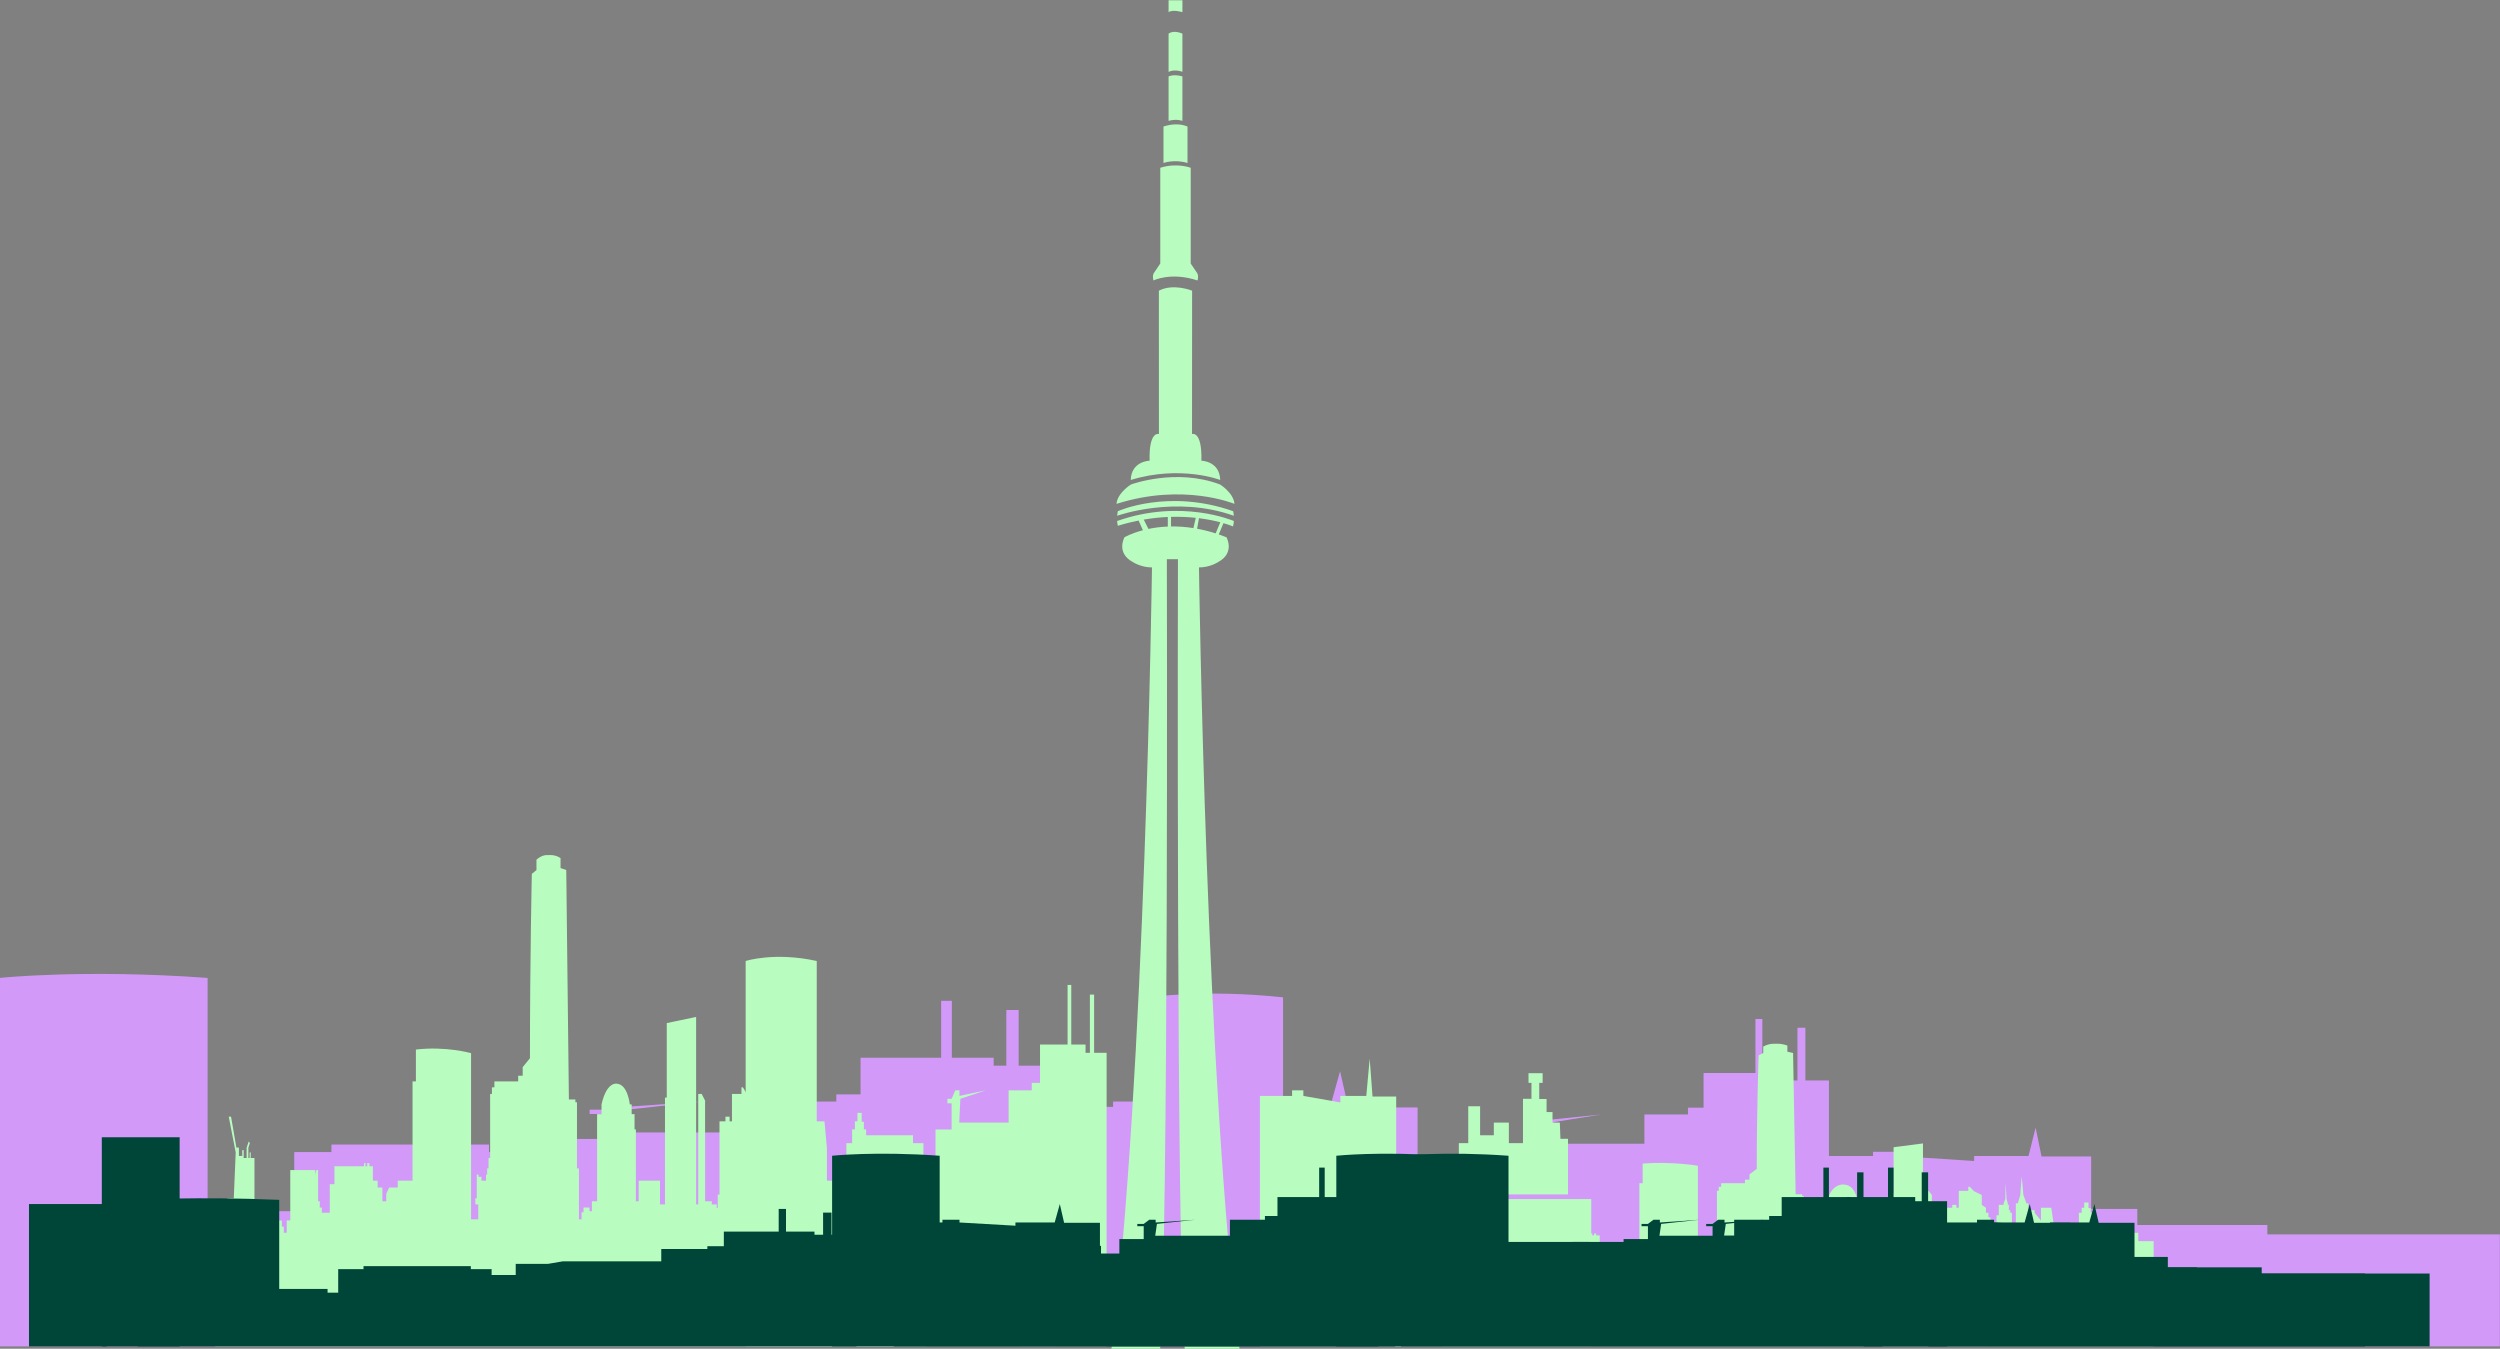 <?xml version="1.0" encoding="UTF-8" standalone="no"?><svg xmlns="http://www.w3.org/2000/svg" xmlns:xlink="http://www.w3.org/1999/xlink" fill="#000000" height="218.5" preserveAspectRatio="xMidYMid meet" version="1" viewBox="9.0 103.3 405.0 218.5" width="405" zoomAndPan="magnify"><rect x="9.0" y="103.3" width="405.0" height="218.5" fill="#808080" stroke="none"/><g><g id="change1_1"><path d="M 331.051 298.598 L 278.48 298.598 L 278.48 296.676 L 249.082 296.676 L 249.082 293.398 L 238.648 293.398 L 238.648 282.711 L 227.426 282.711 L 226.09 276.84 L 224.48 282.613 L 212.188 282.613 L 212.188 283.625 L 194.672 282.613 L 194.672 281.75 L 189.324 281.75 L 189.324 282.613 L 174.094 282.613 L 174.094 321.418 L 331.051 321.418 L 331.051 298.598" fill="#d299f9"/></g><g id="change1_2"><path d="M 174.027 275.938 L 174.027 266.922 L 172.023 266.922 L 172.023 275.938 L 169.977 275.938 L 169.977 274.656 L 163.199 274.656 L 163.199 265.43 L 161.465 265.43 L 161.465 274.656 L 148.41 274.656 L 148.41 280.594 L 144.484 280.594 L 144.484 281.75 L 133.523 281.75 L 133.523 286.754 L 110.137 286.754 L 110.668 283.062 L 122.699 281.75 L 110.27 282.613 L 110.27 281.75 L 108.266 281.75 L 106.527 283.062 L 104.523 283.062 L 104.523 283.77 L 106.527 283.77 L 106.527 287.812 L 98.902 287.812 L 98.902 292.344 L 93.16 292.344 L 93.16 289.934 L 88.219 289.934 L 88.219 288.715 L 62.688 288.715 L 62.688 289.934 L 56.668 289.934 L 56.668 299.512 L 54.133 299.512 L 54.133 298.02 L 42.633 298.02 L 42.633 261.723 C 22.59 260.273 8.953 261.723 8.953 261.723 L 8.953 321.418 L 179.953 321.418 L 179.953 275.938 L 174.027 275.938" fill="#d299f9"/></g><g id="change1_3"><path d="M 413.977 303.277 L 376.309 303.277 L 376.309 301.746 L 355.242 301.746 L 355.242 299.145 L 347.77 299.145 L 347.77 290.648 L 339.73 290.648 L 338.77 285.98 L 337.617 290.57 L 328.809 290.57 L 328.809 291.379 L 316.262 290.57 L 316.262 289.887 L 312.43 289.887 L 312.43 290.57 L 301.516 290.57 L 301.516 321.418 L 413.977 321.418 L 413.977 303.277" fill="#d299f9"/></g><g id="change1_4"><path d="M 301.473 278.34 L 301.473 269.797 L 300.184 269.797 L 300.184 278.34 L 298.863 278.34 L 298.863 277.121 L 294.5 277.121 L 294.5 268.383 L 293.383 268.383 L 293.383 277.121 L 284.977 277.121 L 284.977 282.746 L 282.449 282.746 L 282.449 283.844 L 275.391 283.844 L 275.391 288.586 L 260.324 288.586 L 260.668 285.086 L 268.418 283.844 L 260.41 284.66 L 260.41 283.844 L 259.121 283.844 L 258.004 285.086 L 256.711 285.086 L 256.711 285.758 L 258.004 285.758 L 258.004 289.59 L 253.094 289.59 L 253.094 293.875 L 249.395 293.875 L 249.395 291.598 L 246.211 291.598 L 246.211 290.438 L 229.77 290.438 L 229.77 291.598 L 225.895 291.598 L 225.895 300.668 L 224.262 300.668 L 224.262 299.258 L 216.855 299.258 L 216.855 264.867 C 203.945 263.504 195.164 264.867 195.164 264.867 L 195.164 321.418 L 305.289 321.418 L 305.289 278.34 L 301.473 278.34" fill="#d299f9"/></g><g id="change2_1"><path d="M 266.781 297.551 L 248.805 297.551 L 248.805 295.535 L 238.75 295.535 L 238.75 292.113 L 235.184 292.113 L 235.184 280.938 L 231.348 280.938 L 230.891 274.793 L 230.34 280.836 L 226.133 280.836 L 226.133 281.895 L 220.145 280.836 L 220.145 279.93 L 218.316 279.93 L 218.316 280.836 L 213.105 280.836 L 213.105 321.418 L 266.781 321.418 L 266.781 297.551" fill="#b8fcbf"/></g><g id="change2_2"><path d="M 245.332 294.379 L 249.676 294.379 L 249.676 296.797 L 263.02 296.797 L 263.02 287.781 L 261.789 287.781 L 261.695 285.164 L 260.508 285.164 L 260.508 283.453 L 259.547 283.453 L 259.547 281.34 L 258.359 281.34 L 258.359 278.723 L 258.906 278.723 L 258.906 277.16 L 256.621 277.16 L 256.621 278.723 L 257.094 278.723 L 257.094 281.305 L 255.723 281.305 L 255.723 288.488 L 253.438 288.488 L 253.438 285.164 L 251 285.164 L 251 287.215 L 248.777 287.215 L 248.777 282.516 L 246.855 282.516 L 246.855 288.488 L 245.332 288.488 L 245.332 294.379" fill="#b8fcbf"/></g><g id="change2_3"><path d="M 186.246 273.855 L 186.246 264.422 L 185.562 264.422 L 185.562 273.855 L 184.859 273.855 L 184.859 272.512 L 182.547 272.512 L 182.547 262.859 L 181.949 262.859 L 181.949 272.512 L 177.484 272.512 L 177.484 278.723 L 176.145 278.723 L 176.145 279.93 L 172.395 279.93 L 172.395 285.164 L 164.398 285.164 L 164.578 281.305 L 168.691 279.93 L 164.441 280.836 L 164.441 279.93 L 163.758 279.93 L 163.164 281.305 L 162.477 281.305 L 162.477 282.043 L 163.164 282.043 L 163.164 286.273 L 160.555 286.273 L 160.555 291.008 L 158.594 291.008 L 158.594 288.488 L 156.902 288.488 L 156.902 287.215 L 148.172 287.215 L 148.172 288.488 L 146.113 288.488 L 146.113 298.508 L 145.246 298.508 L 145.246 296.945 L 141.312 296.945 L 141.312 258.98 C 134.457 257.473 129.797 258.98 129.797 258.98 L 129.797 321.418 L 188.273 321.418 L 188.273 273.855 L 186.246 273.855" fill="#b8fcbf"/></g><g id="change2_4"><path d="M 296.469 272.391 C 296.469 272.391 295.637 272.305 294.645 272.844 L 294.645 273.883 L 293.898 274.262 C 293.898 274.262 293.594 282.641 293.594 292.656 L 292.418 293.547 L 292.418 294.406 L 291.684 294.406 L 291.684 294.973 L 287.828 294.973 L 287.828 295.562 L 287.434 295.562 L 287.434 296.223 L 287.145 296.223 L 287.145 302.613 L 286.887 302.613 L 286.887 303.652 L 286.66 303.652 L 286.66 304.27 L 286.48 304.27 L 286.48 304.879 L 285.742 304.879 L 285.742 304.492 L 285.266 304.492 L 285.266 304.27 L 284.977 304.27 L 284.977 306.633 L 284.75 306.633 L 284.75 307.242 L 285.219 307.242 L 285.219 308.734 L 284.059 308.734 L 284.059 292.152 C 284.059 292.152 279.961 291.434 275.113 291.793 L 275.113 294.973 L 274.574 294.973 L 274.574 304.879 L 272.176 304.879 L 272.176 305.562 L 270.781 305.562 L 270.316 306.188 L 270.316 306.934 L 269.688 306.934 L 269.688 305.562 L 268.922 305.562 L 268.922 304.879 L 268.152 304.879 L 268.152 303.438 L 267.582 303.438 L 267.582 303.129 L 267.234 303.129 L 267.234 303.438 L 266.957 303.438 L 266.957 303.129 L 266.715 303.129 L 266.715 303.438 L 261.922 303.438 L 261.922 305.227 L 261.164 305.227 L 261.164 308.074 L 259.879 308.074 L 259.879 307.562 L 259.547 307.562 L 259.547 306.934 L 259.277 306.934 L 259.277 303.816 L 258.988 303.816 L 258.809 304.27 L 258.809 303.816 L 254.766 303.816 L 254.766 308.84 L 254.188 308.84 L 254.188 310.074 L 253.723 310.074 L 253.723 309.473 L 253.406 309.473 L 253.406 308.859 L 251.297 308.859 L 251.297 308.598 L 249.773 308.598 L 249.773 307.793 L 249.312 307.793 L 249.312 308.598 L 248.965 308.598 L 248.965 302.613 L 248.355 302.613 L 248.355 302.059 L 248.184 302.059 L 248.184 302.613 L 247.98 302.613 L 247.98 301.578 L 248.223 301.129 L 248.043 300.961 L 247.695 301.578 L 247.695 302.613 L 247.215 302.613 L 247.215 301.832 L 246.984 301.832 L 246.984 302.41 L 246.445 302.41 L 246.445 301.578 L 246.039 301.578 L 245.176 298.492 L 244.801 298.492 L 245.93 302.059 L 245.613 306.633 L 244.609 306.633 L 244.609 307.562 L 242.586 307.562 L 242.586 321.418 L 357.891 321.418 L 357.891 304.367 L 355.402 304.367 L 355.402 303.016 L 353.238 303.016 L 353.238 304.367 L 350.578 304.367 L 350.578 302.258 L 348.848 302.258 L 348.848 304.793 L 348.055 304.793 L 348.055 299.762 L 347.691 299.762 L 347.691 299.004 L 347.332 299.004 L 347.332 298.113 L 346.645 298.113 L 346.645 298.957 L 346.234 298.957 L 346.234 299.762 L 345.781 299.762 L 345.781 306.27 L 345.188 306.27 L 345.188 304.73 L 344.867 304.223 L 344.867 302.91 L 343.117 302.91 L 343.117 303.652 L 342.637 303.652 L 342.637 304.879 L 341.699 304.879 L 341.699 301.633 L 341.309 298.957 L 339.637 298.957 L 339.637 301.027 L 338.605 299.762 L 338.605 299.34 L 337.598 299.34 L 337.598 298.238 L 337.281 298.238 L 336.789 296.887 L 336.516 293.844 L 336.285 296.887 L 335.891 298.238 L 335.566 298.238 L 335.566 304.27 L 334.93 304.27 L 334.93 299.762 L 334.656 299.762 L 334.656 299.34 L 334.438 299.34 L 334.438 298.492 L 334.258 298.492 L 334.258 298.238 L 334.066 297.531 L 333.91 294.867 L 333.863 297.531 L 333.59 298.238 L 333.59 298.492 L 332.801 298.492 L 332.801 300.176 L 332.43 300.176 L 332.43 303.652 L 331.699 303.652 L 331.699 301.578 L 331.449 301.578 L 331.449 300.508 L 331.125 300.508 L 331.125 299.762 L 330.73 299.762 L 330.73 298.957 L 330.047 298.492 L 330.047 296.887 L 328.809 296.289 L 328.098 295.562 L 327.859 295.562 L 327.859 296.223 L 326.32 296.223 L 326.32 298.957 L 325.938 298.957 L 325.938 298.492 L 325.266 298.492 L 325.266 298.957 L 324.297 298.957 L 324.297 306.27 C 324.23 306.27 324.016 306.27 324.016 306.27 L 324.016 307.598 L 323.852 307.598 L 323.852 307.242 L 323.059 307.242 L 323.059 306.934 L 321.965 306.934 L 321.965 296.887 L 321.418 296.223 L 320.855 296.223 L 320.855 307.242 L 320.52 307.242 L 320.52 288.535 L 315.762 289.152 L 315.762 296.59 L 315.469 296.59 L 315.469 307.242 L 314.664 307.242 L 314.664 304.879 L 311.207 304.879 L 311.207 306.934 L 310.758 306.934 L 310.758 299.762 L 310.539 299.762 L 310.539 298.238 L 310.07 298.238 L 310.07 297.27 L 309.766 297.27 C 309.766 297.27 309.453 295.234 307.617 295.195 C 307.617 295.195 306.008 294.996 305.191 297.27 L 305.191 298.238 L 304.473 298.238 L 304.473 306.934 L 303.633 306.934 L 303.633 307.922 L 303.246 307.922 L 303.246 307.562 L 302.27 307.562 L 302.27 308.031 L 301.953 308.031 L 301.953 308.734 L 301.531 308.734 L 301.531 303.652 L 301.211 303.652 L 301.211 297.055 L 300.953 297.055 L 300.953 296.773 L 299.898 296.773 C 299.898 296.773 299.547 277.43 299.477 273.879 L 298.555 273.68 L 298.555 272.691 C 298.555 272.691 297.93 272.383 296.871 272.383" fill="#b8fcbf"/></g><g id="change2_5"><path d="M 97.723 241.832 C 97.723 241.832 96.895 241.688 95.906 242.566 L 95.906 244.25 L 95.156 244.867 C 95.156 244.867 94.852 258.473 94.852 274.73 L 93.676 276.176 L 93.676 277.57 L 92.945 277.57 L 92.945 278.484 L 89.09 278.484 L 89.09 279.445 L 88.691 279.445 L 88.691 280.52 L 88.402 280.52 L 88.402 290.895 L 88.145 290.895 L 88.145 292.578 L 87.918 292.578 L 87.918 293.582 L 87.738 293.582 L 87.738 294.566 L 86.996 294.566 L 86.996 293.945 L 86.523 293.945 L 86.523 293.582 L 86.234 293.582 L 86.234 297.414 L 86.008 297.414 L 86.008 298.41 L 86.477 298.41 L 86.477 300.836 L 85.312 300.836 L 85.312 273.91 C 85.312 273.91 81.219 272.746 76.375 273.328 L 76.375 278.484 L 75.832 278.484 L 75.832 294.566 L 73.434 294.566 L 73.434 295.684 L 72.039 295.684 L 71.574 296.695 L 71.574 297.906 L 70.949 297.906 L 70.949 295.684 L 70.18 295.684 L 70.18 294.566 L 69.41 294.566 L 69.41 292.234 L 68.84 292.234 L 68.84 291.73 L 68.492 291.73 L 68.492 292.234 L 68.215 292.234 L 68.215 291.73 L 67.973 291.73 L 67.973 292.234 L 63.18 292.234 L 63.18 295.137 L 62.422 295.137 L 62.422 299.758 L 61.141 299.758 L 61.141 298.922 L 60.805 298.922 L 60.805 297.906 L 60.535 297.906 L 60.535 292.848 L 60.246 292.848 L 60.066 293.582 L 60.066 292.848 L 56.023 292.848 L 56.023 301 L 55.449 301 L 55.449 303.008 L 54.98 303.008 L 54.98 302.023 L 54.664 302.023 L 54.664 301.031 L 52.551 301.031 L 52.551 300.605 L 51.031 300.605 L 51.031 299.297 L 50.57 299.297 L 50.57 300.605 L 50.223 300.605 L 50.223 290.895 L 49.613 290.895 L 49.613 289.988 L 49.441 289.988 L 49.441 290.895 L 49.238 290.895 L 49.238 289.215 L 49.48 288.48 L 49.297 288.203 L 48.953 289.215 L 48.953 290.895 L 48.473 290.895 L 48.473 289.621 L 48.242 289.621 L 48.242 290.562 L 47.703 290.562 L 47.703 289.215 L 47.297 289.215 L 46.43 284.203 L 46.055 284.203 L 47.184 289.988 L 46.871 297.414 L 45.867 297.414 L 45.867 298.922 L 43.844 298.922 L 43.844 321.418 L 159.148 321.418 L 159.148 293.742 L 156.656 293.742 L 156.656 291.547 L 154.496 291.547 L 154.496 293.742 L 151.836 293.742 L 151.836 290.312 L 150.105 290.312 L 150.105 294.43 L 149.312 294.43 L 149.312 286.266 L 148.949 286.266 L 148.949 285.027 L 148.594 285.027 L 148.594 283.586 L 147.906 283.586 L 147.906 284.957 L 147.492 284.957 L 147.492 286.266 L 147.039 286.266 L 147.039 296.828 L 146.445 296.828 L 146.445 294.328 L 146.125 293.5 L 146.125 291.371 L 144.379 291.371 L 144.379 292.578 L 143.895 292.578 L 143.895 294.566 L 142.961 294.566 L 142.961 289.305 L 142.566 284.957 L 140.895 284.957 L 140.895 288.316 L 139.859 286.266 L 139.859 285.578 L 138.855 285.578 L 138.855 283.793 L 138.539 283.793 L 138.047 281.594 L 137.773 276.652 L 137.547 281.594 L 137.148 283.793 L 136.824 283.793 L 136.824 293.582 L 136.188 293.582 L 136.188 286.266 L 135.91 286.266 L 135.91 285.578 L 135.695 285.578 L 135.695 284.203 L 135.516 284.203 L 135.516 283.793 L 135.324 282.645 L 135.168 278.32 L 135.121 282.645 L 134.848 283.793 L 134.848 284.203 L 134.059 284.203 L 134.059 286.934 L 133.688 286.934 L 133.688 292.578 L 132.957 292.578 L 132.957 289.215 L 132.707 289.215 L 132.707 287.477 L 132.387 287.477 L 132.387 286.266 L 131.984 286.266 L 131.984 284.957 L 131.305 284.203 L 131.305 281.594 L 130.062 280.633 L 129.355 279.445 L 129.117 279.445 L 129.117 280.52 L 127.578 280.52 L 127.578 284.957 L 127.195 284.957 L 127.195 284.203 L 126.523 284.203 L 126.523 284.957 L 125.555 284.957 L 125.555 296.828 C 125.492 296.828 125.273 296.828 125.273 296.828 L 125.273 298.98 L 125.109 298.98 L 125.109 298.41 L 124.312 298.41 L 124.312 297.906 L 123.223 297.906 L 123.223 281.594 L 122.676 280.52 L 122.117 280.52 L 122.117 298.41 L 121.773 298.41 L 121.773 268.043 L 117.016 269.039 L 117.016 281.113 L 116.727 281.113 L 116.727 298.41 L 115.922 298.41 L 115.922 294.566 L 112.465 294.566 L 112.465 297.906 L 112.016 297.906 L 112.016 286.266 L 111.797 286.266 L 111.797 283.793 L 111.328 283.793 L 111.328 282.215 L 111.027 282.215 C 111.027 282.215 110.711 278.914 108.875 278.852 C 108.875 278.852 107.27 278.531 106.449 282.215 L 106.449 283.793 L 105.73 283.793 L 105.73 297.906 L 104.891 297.906 L 104.891 299.512 L 104.508 299.512 L 104.508 298.922 L 103.527 298.922 L 103.527 299.691 L 103.215 299.691 L 103.215 300.836 L 102.789 300.836 L 102.789 292.578 L 102.469 292.578 L 102.469 281.867 L 102.211 281.867 L 102.211 281.414 L 101.16 281.414 C 101.16 281.414 100.805 250.012 100.734 244.246 L 99.809 243.922 L 99.809 242.32 C 99.809 242.32 99.188 241.816 98.129 241.816" fill="#b8fcbf"/></g><g id="change2_6"><path d="M 201.375 129.707 L 201.375 123.801 C 199.559 123.004 197.484 123.801 197.484 123.801 L 197.484 129.707 C 197.484 129.707 199.23 129.051 201.375 129.707" fill="#b8fcbf"/></g><g id="change2_7"><path d="M 198.309 108.746 L 198.309 114.945 C 199.359 114.438 200.551 114.945 200.551 114.945 L 200.551 108.746 C 199.062 108.098 198.309 108.746 198.309 108.746" fill="#b8fcbf"/></g><g id="change2_8"><path d="M 198.309 115.676 L 198.309 122.879 C 199.605 122.516 200.551 122.879 200.551 122.879 L 200.551 115.676 C 199.125 115.262 198.309 115.676 198.309 115.676" fill="#b8fcbf"/></g><g id="change2_9"><path d="M 200.551 105.277 L 200.551 103.348 C 199.43 103.348 199.43 103.348 199.43 103.348 C 199.43 103.348 199.43 103.348 198.309 103.348 L 198.309 105.277 C 198.996 104.773 200.551 105.277 200.551 105.277" fill="#b8fcbf"/></g><g id="change2_10"><path d="M 203.625 177.934 C 203.754 173.043 202.109 173.609 202.109 173.609 L 202.121 150.391 C 202.121 150.391 199.109 149.156 196.738 150.391 L 196.746 173.609 C 196.746 173.609 195.105 173.043 195.238 177.934 C 195.238 177.934 192.277 177.98 192.18 181.055 C 200.246 178.59 206.648 181.043 206.676 181.055 C 206.582 177.98 203.625 177.934 203.625 177.934" fill="#b8fcbf"/></g><g id="change2_11"><path d="M 203 148.734 C 203.227 147.906 202.934 147.535 202.934 147.535 L 201.895 145.992 L 201.895 130.48 C 201.895 130.48 199.664 129.617 196.965 130.48 L 196.965 145.992 L 195.926 147.535 C 195.926 147.535 195.633 147.906 195.863 148.734 C 195.883 148.727 198.703 147.316 203 148.734" fill="#b8fcbf"/></g><g id="change2_12"><path d="M 208.984 184.93 C 208.84 183.133 206.652 181.789 206.652 181.789 C 199.516 179.074 192.211 181.789 192.211 181.789 C 192.211 181.789 190.02 183.133 189.875 184.93 C 200.75 181.465 208.965 184.93 208.984 184.93" fill="#b8fcbf"/></g><g id="change2_13"><path d="M 208.883 186.855 C 208.848 186.41 208.77 186.113 208.77 186.113 C 198.254 182.406 190.09 186.113 190.09 186.113 C 190.09 186.113 190.02 186.41 189.98 186.855 C 189.984 186.855 199.355 183.465 208.883 186.855" fill="#b8fcbf"/></g><g id="change2_14"><path d="M 198.707 188.586 L 198.707 187.031 C 200.176 186.992 201.516 187.059 202.715 187.188 L 202.332 188.848 L 202.336 188.852 C 201.027 188.645 199.812 188.57 198.707 188.586 Z M 195.043 188.984 L 194.289 187.473 C 195.664 187.238 196.965 187.105 198.184 187.051 L 198.184 188.602 L 198.188 188.602 C 197.004 188.645 195.949 188.801 195.043 188.984 Z M 202.93 188.949 L 203.238 187.246 C 204.625 187.426 205.789 187.672 206.684 187.906 L 205.938 189.707 C 204.887 189.371 203.879 189.125 202.922 188.953 Z M 200.926 321.855 L 209.809 321.855 C 204.359 279.098 203.234 195.223 203.234 195.223 C 205.051 195.223 206.348 194.348 206.348 194.348 C 209.117 192.852 207.688 190.336 207.688 190.336 C 207.266 190.164 206.852 190.02 206.441 189.875 L 206.445 189.875 L 207.199 188.055 C 208.188 188.34 208.727 188.574 208.746 188.582 C 208.824 188.281 208.867 187.984 208.891 187.703 C 208.867 187.695 200.406 184.023 189.973 187.703 C 189.988 187.949 190.023 188.215 190.09 188.48 C 191.246 188.117 192.371 187.844 193.453 187.629 L 194.145 189.191 L 194.148 189.199 C 192.234 189.699 191.168 190.336 191.168 190.336 C 191.168 190.336 189.742 192.852 192.512 194.348 C 192.512 194.348 193.812 195.223 195.621 195.223 C 195.621 195.223 194.5 279.098 189.051 321.855 L 196.938 321.855 C 198.332 304.617 198.031 193.887 198.031 193.887 L 199.828 193.887 C 199.828 193.887 199.527 304.617 200.926 321.855" fill="#b8fcbf"/></g><g id="change3_1"><path d="M 392.125 309.609 L 364.926 309.609 L 364.926 308.613 L 349.719 308.613 L 349.719 306.922 L 344.32 306.922 L 344.32 301.395 L 338.516 301.395 L 337.82 298.355 L 336.988 301.344 L 330.629 301.344 L 330.629 301.863 L 321.566 301.344 L 321.566 300.895 L 318.801 300.895 L 318.801 301.344 L 310.922 301.344 L 310.922 321.418 L 392.125 321.418 L 392.125 309.609" fill="#004638"/></g><g id="change3_2"><path d="M 234.996 309.609 L 207.801 309.609 L 207.801 308.613 L 192.59 308.613 L 192.59 306.922 L 187.191 306.922 L 187.191 301.395 L 181.387 301.395 L 180.691 298.355 L 179.859 301.344 L 173.5 301.344 L 173.5 301.863 L 164.438 301.344 L 164.438 300.895 L 161.676 300.895 L 161.676 301.344 L 153.793 301.344 L 153.793 321.418 L 234.996 321.418 L 234.996 309.609" fill="#004638"/></g><g id="change3_3"><path d="M 310.887 297.891 L 310.887 293.223 L 309.852 293.223 L 309.852 297.891 L 308.789 297.891 L 308.789 297.227 L 305.285 297.227 L 305.285 292.449 L 304.387 292.449 L 304.387 297.227 L 297.633 297.227 L 297.633 300.297 L 295.602 300.297 L 295.602 300.895 L 289.934 300.895 L 289.934 303.484 L 277.832 303.484 L 278.105 301.574 L 284.332 300.895 L 277.898 301.344 L 277.898 300.895 L 276.863 300.895 L 275.965 301.574 L 274.93 301.574 L 274.93 301.941 L 275.965 301.941 L 275.965 304.031 L 272.02 304.031 L 272.02 306.375 L 269.051 306.375 L 269.051 305.129 L 266.492 305.129 L 266.492 304.496 L 253.281 304.496 L 253.281 305.129 L 250.168 305.129 L 250.168 310.086 L 248.855 310.086 L 248.855 309.312 L 242.91 309.312 L 242.91 290.531 C 232.535 289.785 225.484 290.531 225.484 290.531 L 225.484 321.418 L 313.953 321.418 L 313.953 297.891 L 310.887 297.891" fill="#004638"/></g><g id="change3_4"><path d="M 402.598 309.609 L 375.398 309.609 L 375.398 308.613 L 360.188 308.613 L 360.188 306.922 L 354.789 306.922 L 354.789 301.395 L 348.984 301.395 L 348.293 298.355 L 347.461 301.344 L 341.102 301.344 L 341.102 301.863 L 332.039 301.344 L 332.039 300.895 L 329.273 300.895 L 329.273 301.344 L 321.391 301.344 L 321.391 321.418 L 402.598 321.418 L 402.598 309.609" fill="#004638"/></g><g id="change3_5"><path d="M 321.355 297.891 L 321.355 293.223 L 320.32 293.223 L 320.32 297.891 L 319.262 297.891 L 319.262 297.227 L 315.758 297.227 L 315.758 292.449 L 314.855 292.449 L 314.855 297.227 L 308.105 297.227 L 308.105 300.297 L 306.074 300.297 L 306.074 300.895 L 300.402 300.895 L 300.402 303.484 L 288.301 303.484 L 288.578 301.574 L 294.801 300.895 L 288.371 301.344 L 288.371 300.895 L 287.336 300.895 L 286.438 301.574 L 285.398 301.574 L 285.398 301.941 L 286.438 301.941 L 286.438 304.031 L 282.488 304.031 L 282.488 306.375 L 279.52 306.375 L 279.52 305.129 L 276.961 305.129 L 276.961 304.496 L 263.754 304.496 L 263.754 305.129 L 260.641 305.129 L 260.641 310.086 L 259.328 310.086 L 259.328 309.312 L 253.379 309.312 L 253.379 290.531 C 243.008 289.785 235.953 290.531 235.953 290.531 L 235.953 321.418 L 324.426 321.418 L 324.426 297.891 L 321.355 297.891" fill="#004638"/></g><g id="change3_6"><path d="M 229.203 297.891 L 229.203 293.223 L 228.168 293.223 L 228.168 297.891 L 227.105 297.891 L 227.105 297.227 L 223.602 297.227 L 223.602 292.449 L 222.703 292.449 L 222.703 297.227 L 215.949 297.227 L 215.949 300.297 L 213.918 300.297 L 213.918 300.895 L 208.246 300.895 L 208.246 303.484 L 196.148 303.484 L 196.422 301.574 L 202.648 300.895 L 196.215 301.344 L 196.215 300.895 L 195.18 300.895 L 194.281 301.574 L 193.242 301.574 L 193.242 301.941 L 194.281 301.941 L 194.281 304.031 L 190.336 304.031 L 190.336 306.375 L 187.363 306.375 L 187.363 305.129 L 184.809 305.129 L 184.809 304.496 L 171.598 304.496 L 171.598 305.129 L 168.484 305.129 L 168.484 310.086 L 167.176 310.086 L 167.176 309.312 L 161.227 309.312 L 161.227 290.531 C 150.855 289.785 143.801 290.531 143.801 290.531 L 143.801 321.418 L 232.27 321.418 L 232.27 297.891 L 229.203 297.891" fill="#004638"/></g><g id="change3_7"><path d="M 143.703 303.328 L 143.703 299.742 L 142.34 299.742 L 142.34 303.328 L 140.945 303.328 L 140.945 302.816 L 136.332 302.816 L 136.332 299.148 L 135.148 299.148 L 135.148 302.816 L 126.262 302.816 L 126.262 305.18 L 123.59 305.18 L 123.59 305.641 L 116.125 305.641 L 116.125 307.633 L 100.195 307.633 L 97.742 308.051 L 92.547 308.051 L 92.547 309.855 L 88.641 309.855 L 88.641 308.895 L 85.273 308.895 L 85.273 308.41 L 67.891 308.41 L 67.891 308.895 L 63.789 308.895 L 63.789 312.707 L 62.066 312.707 L 62.066 312.109 L 54.234 312.109 L 54.234 297.676 C 40.586 297.102 31.301 297.676 31.301 297.676 L 31.301 321.418 L 147.738 321.418 L 147.738 303.328 L 143.703 303.328" fill="#004638"/></g><g id="change3_8"><path d="M 38.102 321.418 L 25.492 321.418 L 25.492 287.535 L 38.102 287.535 L 38.102 321.418" fill="#004638"/></g><g id="change3_9"><path d="M 26.301 321.418 L 13.695 321.418 L 13.695 298.355 L 26.301 298.355 L 26.301 321.418" fill="#004638"/></g></g></svg>